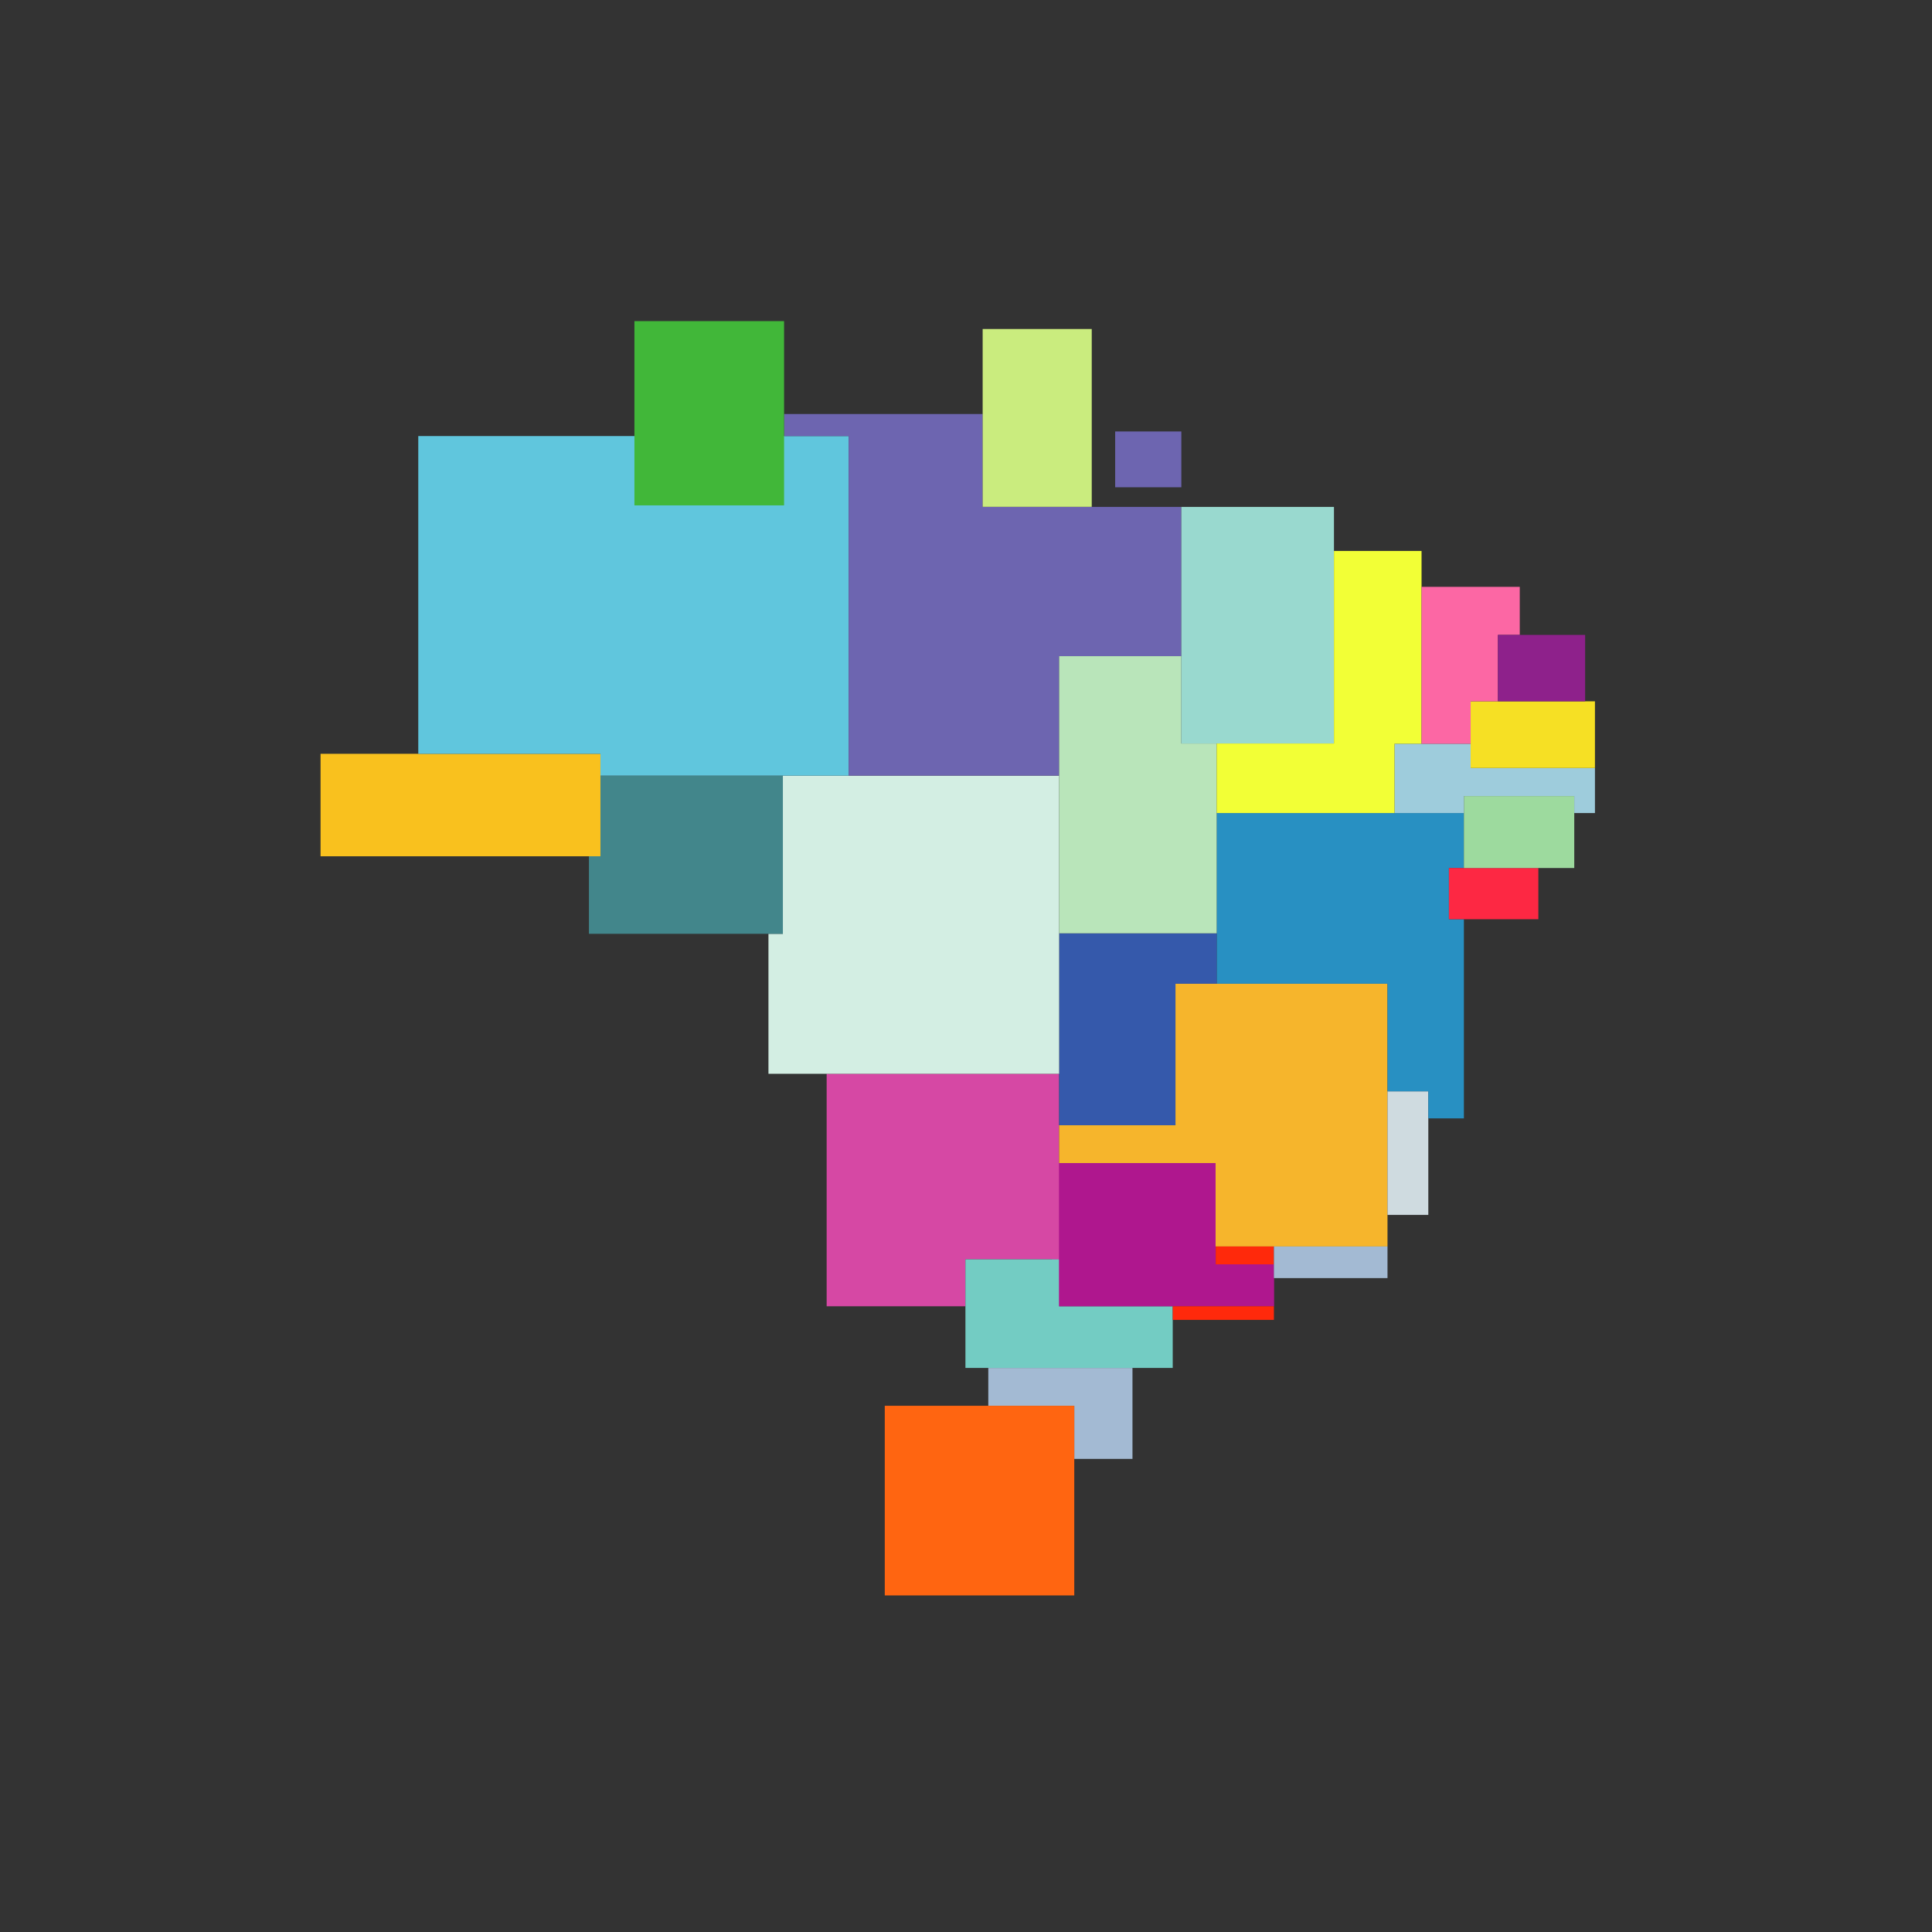 <?xml version="1.0" encoding="iso-8859-1"?>
<!-- Generator: Adobe Illustrator 16.0.0, SVG Export Plug-In . SVG Version: 6.00 Build 0)  -->
<!DOCTYPE svg PUBLIC "-//W3C//DTD SVG 1.1//EN" "http://www.w3.org/Graphics/SVG/1.1/DTD/svg11.dtd">
<svg version="1.1" xmlns="http://www.w3.org/2000/svg" xmlns:xlink="http://www.w3.org/1999/xlink" x="0px" y="0px" width="24px"
	 height="24px" viewBox="0 0 24 24" style="enable-background:new 0 0 24 24;" xml:space="preserve">
<rect x="0" y="0" width="24" height="24" fill="#333333" stroke="none"/>
<g id="AD-ISO">
	<polygon style="fill-rule:evenodd;clip-rule:evenodd;fill:#AF178E;" points="13.068,14.449 15.103,14.449 15.103,15.706 
		15.825,15.706 15.825,16.227 13.068,16.227 	"/>
	<polygon style="fill-rule:evenodd;clip-rule:evenodd;fill:#D648A4;" points="10.269,13.339 13.157,13.339 13.157,15.644 
		11.993,15.644 11.993,16.227 10.269,16.227 	"/>
	<polygon style="fill-rule:evenodd;clip-rule:evenodd;fill:#A3BAD3;" points="14.068,18.123 13.345,18.123 13.345,17.463 
		12.277,17.463 12.277,16.993 14.068,16.993 	"/>
	<polygon style="fill-rule:evenodd;clip-rule:evenodd;fill:#73CCC3;" points="14.568,16.993 11.993,16.993 11.993,15.644 
		13.157,15.644 13.157,16.227 14.568,16.227 	"/>
	<rect x="10.991" y="17.463" style="fill-rule:evenodd;clip-rule:evenodd;fill:#FF6511;" width="2.354" height="2.356"/>
	<polygon style="fill-rule:evenodd;clip-rule:evenodd;fill:#F6B52C;" points="17.236,15.484 15.099,15.484 15.099,14.449 
		13.157,14.449 13.157,13.978 14.602,13.978 14.602,12.22 17.236,12.22 	"/>
	<polygon style="fill-rule:evenodd;clip-rule:evenodd;fill:#AF178E;" points="15.825,15.706 15.099,15.706 15.099,14.449 
		13.157,14.449 13.157,16.227 15.825,16.227 	"/>
	<path style="fill-rule:evenodd;clip-rule:evenodd;fill:#FF290B;" d="M15.825,16.227h-1.257v0.169h1.257V16.227z M15.825,15.484
		h-0.723v0.222h0.723V15.484z"/>
	<rect x="15.825" y="15.484" style="fill-rule:evenodd;clip-rule:evenodd;fill:#A3BAD3;" width="1.411" height="0.393"/>
	<rect x="17.236" y="13.557" style="fill-rule:evenodd;clip-rule:evenodd;fill:#CFDBE0;" width="0.507" height="1.535"/>
	<polygon style="fill-rule:evenodd;clip-rule:evenodd;fill:#2890C2;" points="18.185,13.893 18.185,11.419 17.999,11.419 
		17.999,10.783 18.185,10.783 18.185,10.1 15.114,10.1 15.114,12.22 17.236,12.22 17.236,13.557 17.743,13.557 17.743,13.893 	"/>
	<polygon style="fill-rule:evenodd;clip-rule:evenodd;fill:#3559AB;" points="13.157,11.594 13.157,13.978 14.602,13.978 
		14.602,12.22 15.114,12.22 15.114,11.594 	"/>
	<polygon style="fill-rule:evenodd;clip-rule:evenodd;fill:#D3EEE3;" points="13.157,9.635 9.725,9.635 9.725,11.6 9.546,11.6 
		9.546,13.339 13.157,13.339 	"/>
	<polygon style="fill-rule:evenodd;clip-rule:evenodd;fill:#42868B;" points="9.725,11.6 7.316,11.6 7.316,10.637 7.459,10.637 
		7.459,9.635 9.725,9.635 	"/>
	<rect x="3.982" y="9.364" style="fill-rule:evenodd;clip-rule:evenodd;fill:#F9C11E;" width="3.477" height="1.273"/>
	<polygon style="fill-rule:evenodd;clip-rule:evenodd;fill:#60C6DD;" points="5.196,5.417 10.542,5.417 10.542,9.635 7.459,9.635 
		7.459,9.364 5.196,9.364 	"/>
	<polygon style="fill-rule:evenodd;clip-rule:evenodd;fill:#6D65B0;" points="12.207,5.143 9.74,5.143 9.74,5.417 10.542,5.417 
		10.542,9.635 13.157,9.635 13.157,8.151 14.675,8.151 14.675,6.297 12.207,6.297 	"/>
	<rect x="7.881" y="3.989" style="fill-rule:evenodd;clip-rule:evenodd;fill:#41B739;" width="1.859" height="2.289"/>
	<rect x="12.207" y="4.087" style="fill-rule:evenodd;clip-rule:evenodd;fill:#CAEC7E;" width="1.355" height="2.209"/>
	<polygon style="fill-rule:evenodd;clip-rule:evenodd;fill:#B9E5BA;" points="13.157,11.594 15.114,11.594 15.114,9.236 
		14.675,9.236 14.675,8.151 13.157,8.151 	"/>
	<rect x="14.675" y="6.297" style="fill-rule:evenodd;clip-rule:evenodd;fill:#99D9CF;" width="1.896" height="2.939"/>
	<rect x="13.853" y="5.36" style="fill-rule:evenodd;clip-rule:evenodd;fill:#6D65B0;" width="0.822" height="0.693"/>
	<rect x="17.999" y="10.783" style="fill-rule:evenodd;clip-rule:evenodd;fill:#FD2843;" width="1.111" height="0.636"/>
	<rect x="18.185" y="9.889" style="fill-rule:evenodd;clip-rule:evenodd;fill:#9DDA9E;" width="1.371" height="0.894"/>
	<polygon style="fill-rule:evenodd;clip-rule:evenodd;fill:#9ECCDC;" points="17.323,10.1 18.185,10.1 18.185,9.889 19.556,9.889 
		19.556,10.1 19.813,10.1 19.813,9.54 18.269,9.54 18.269,9.239 17.323,9.239 	"/>
	<rect x="18.269" y="8.712" style="fill-rule:evenodd;clip-rule:evenodd;fill:#F6E024;" width="1.544" height="0.828"/>
	<polygon style="fill-rule:evenodd;clip-rule:evenodd;fill:#F2FF36;" points="17.659,6.844 16.571,6.844 16.571,9.236 15.114,9.236 
		15.114,10.1 17.323,10.1 17.323,9.239 17.659,9.239 	"/>
	<polygon style="fill-rule:evenodd;clip-rule:evenodd;fill:#FC67A4;" points="17.659,7.29 18.879,7.29 18.879,7.887 18.608,7.887 
		18.608,8.712 18.269,8.712 18.269,9.239 17.659,9.239 	"/>
	<rect x="18.608" y="7.887" style="fill-rule:evenodd;clip-rule:evenodd;fill:#8E218B;" width="1.083" height="0.825"/>
</g>
<g id="Layer_1">
</g>
</svg>
